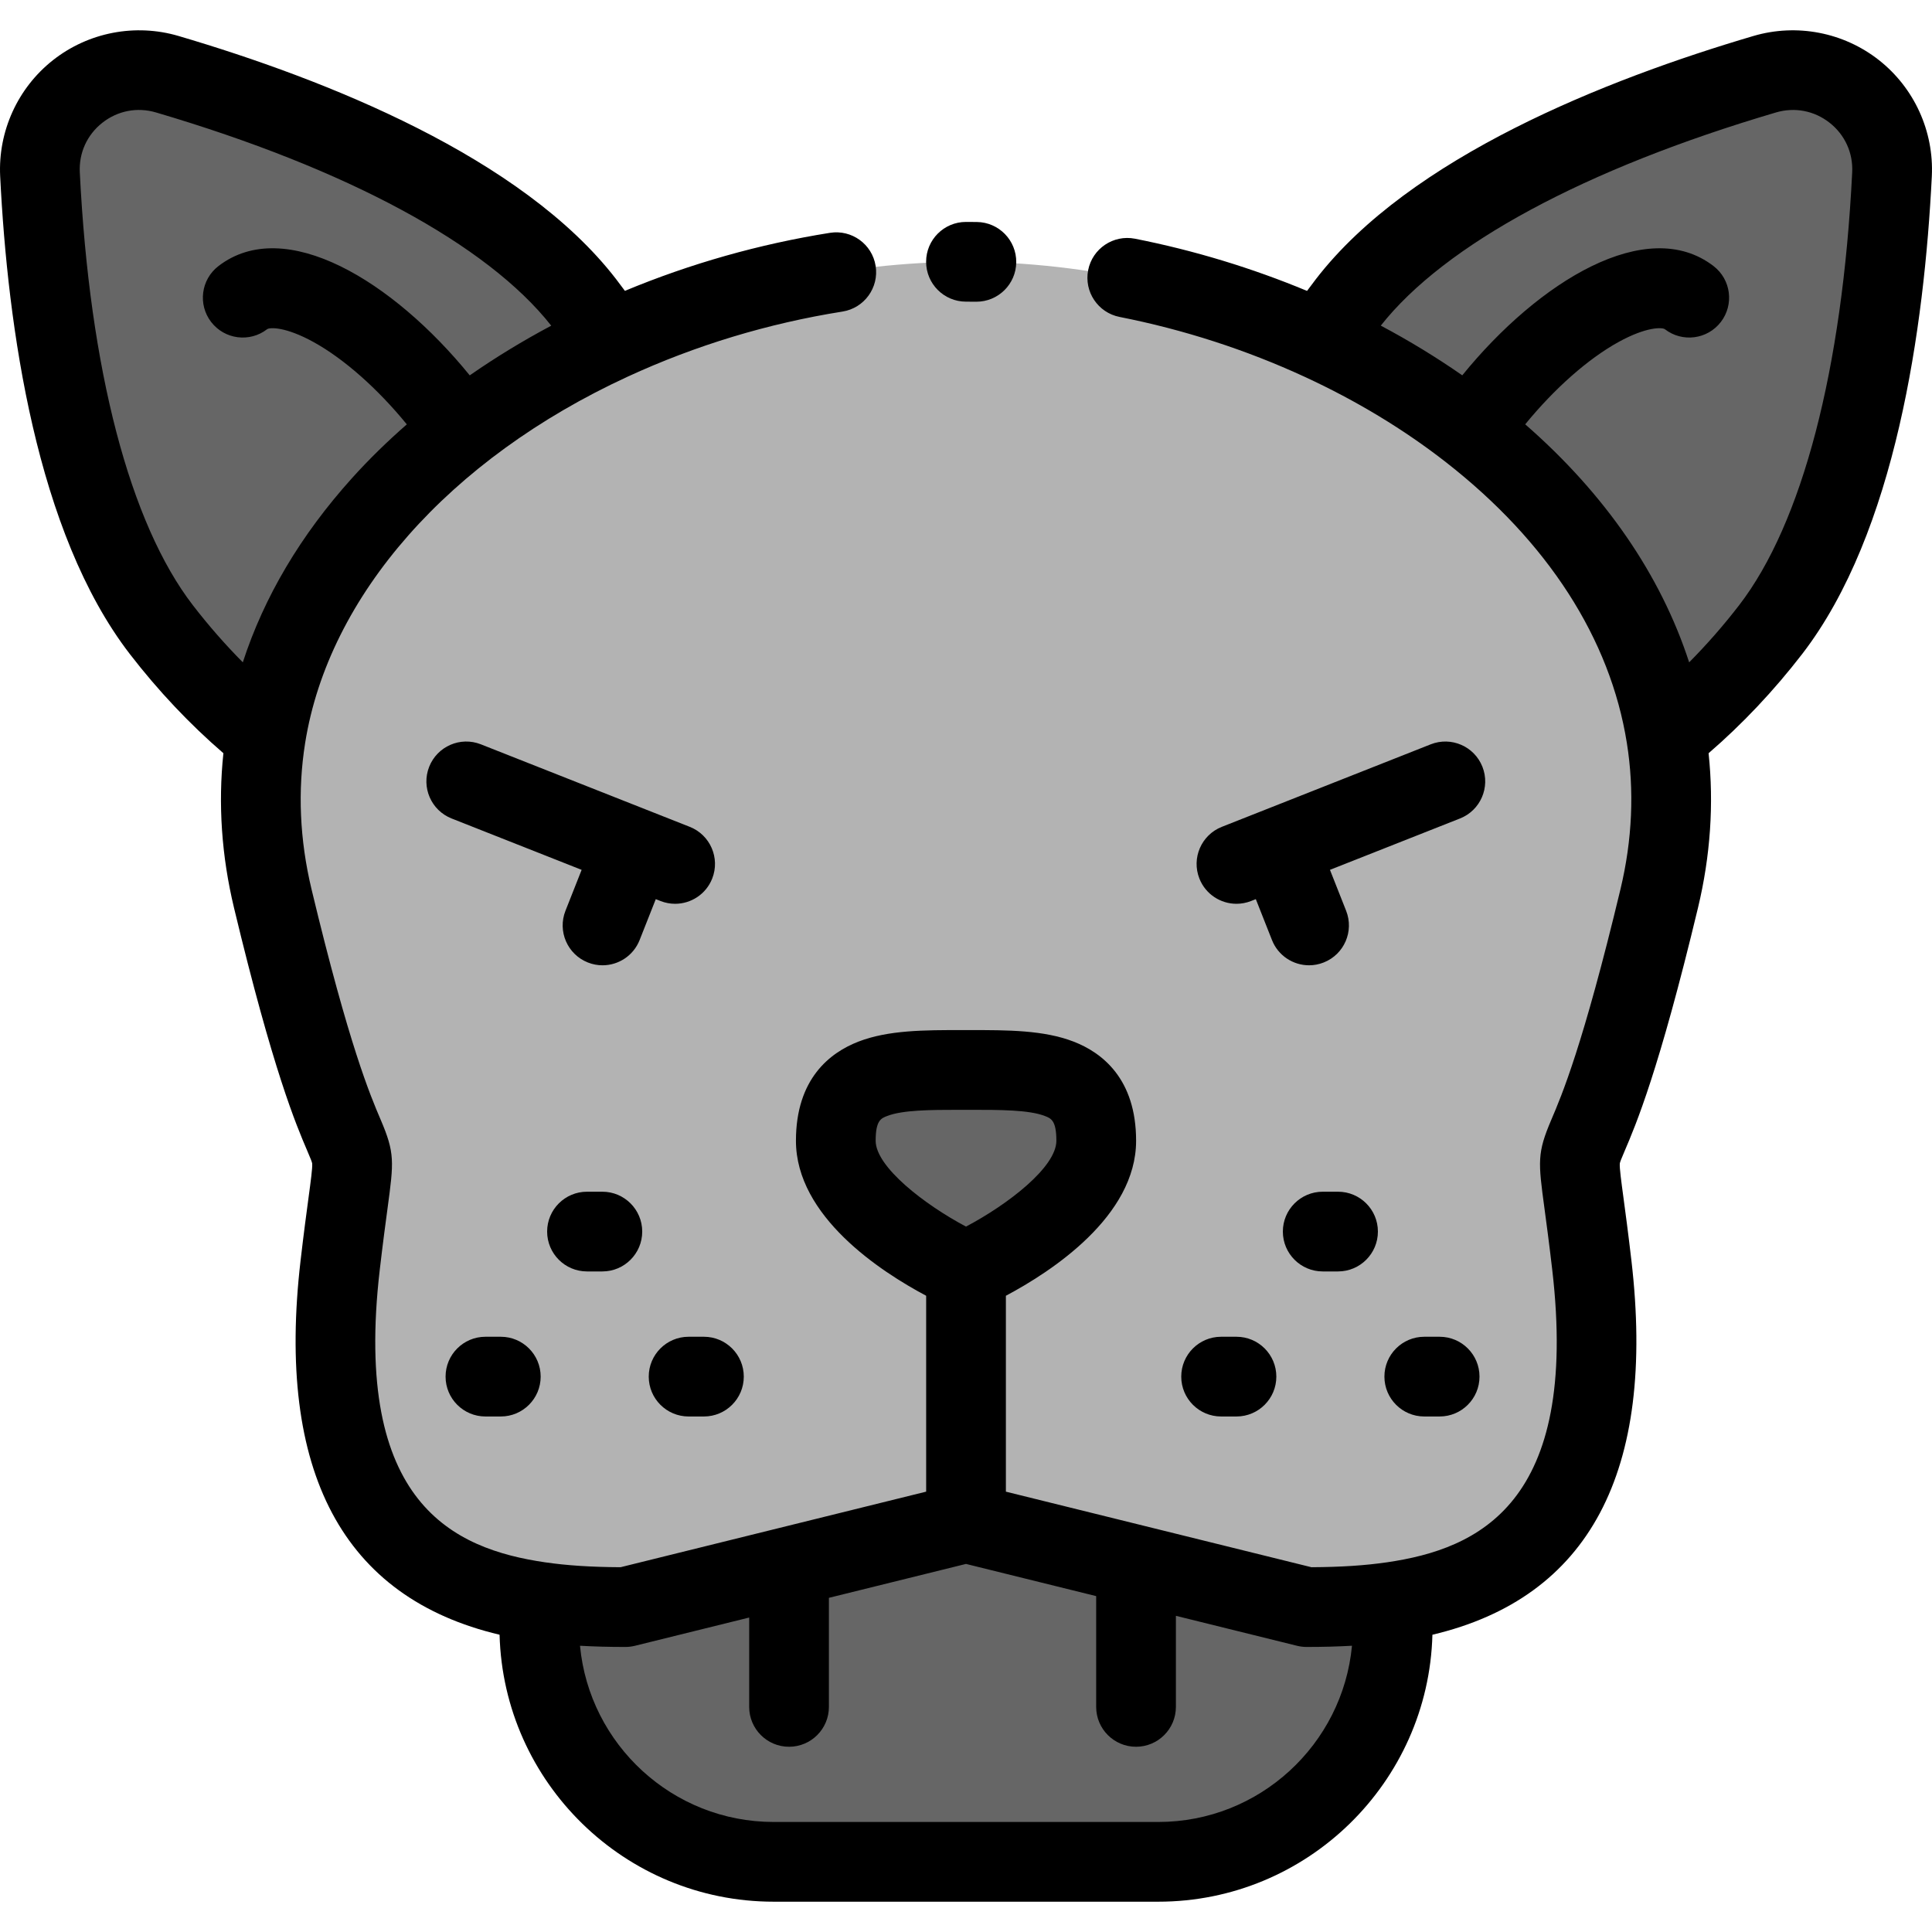 <?xml version="1.0" encoding="iso-8859-1"?>
<!-- Generator: Adobe Illustrator 19.0.0, SVG Export Plug-In . SVG Version: 6.00 Build 0)  -->
<svg version="1.1" id="Layer_1" xmlns="http://www.w3.org/2000/svg" xmlns:xlink="http://www.w3.org/1999/xlink" x="0px" y="0px"
	 viewBox="0 0 512.001 512.001" style="enable-background:new 0 0 512.001 512.001;" xml:space="preserve">
<path style="fill:#666666;" d="M389.697,114.172c-11.868-9.261-25.212-17.296-39.521-23.903l0.298-0.655
	c2.083-3.095,4.286-6.166,6.618-9.19c23.761-30.819,75.816-50.508,110.575-60.757c17.38-5.118,34.629,8.416,33.735,26.522
	c-1.774,35.712-8.523,89.993-32.164,120.67c-8.464,10.975-17.844,20.487-27.665,28.367h-0.012
	C436.492,163.334,417.029,135.502,389.697,114.172z"/>
<path style="fill:#B3B3B3;" d="M256.006,336.821c0,0,34.509-15.451,34.509-34.509c0-19.07-15.451-18.761-34.509-18.761
	s-34.509-0.31-34.509,18.761C221.496,321.37,256.006,336.821,256.006,336.821z M142.907,424.481
	c-31.01-4.535-60.519-22.546-52.758-89.208c6.047-51.937,5.083-1.523-17.868-97.171c-3.571-14.904-4.024-29.26-1.846-42.877
	c7.285-45.771,44.187-83.196,91.493-105.004c28.926-13.333,61.746-20.844,94.064-20.844h0.012c32.343,0,65.21,7.524,94.172,20.891
	c14.309,6.607,27.652,14.642,39.521,23.903c27.331,21.332,46.794,49.163,51.865,81.053c2.178,13.618,1.726,27.975-1.846,42.877
	c-22.95,95.648-23.915,45.235-17.868,97.171c7.761,66.662-21.748,84.672-52.758,89.208c-7.69,1.119-15.487,1.417-22.819,1.417
	l-90.267-22.32h-0.012l-90.267,22.32C158.394,425.898,150.597,425.6,142.907,424.481z"/>
<g>
	<path style="fill:#666666;" d="M369.092,424.481v6.797c0,34.319-27.819,62.126-62.126,62.126H205.033
		c-34.307,0-62.126-27.808-62.126-62.126v-6.797c7.69,1.119,15.487,1.417,22.819,1.417l90.267-22.32h0.012l90.267,22.32
		C353.605,425.898,361.403,425.6,369.092,424.481z"/>
	<path style="fill:#666666;" d="M290.515,302.312c0,19.059-34.509,34.509-34.509,34.509s-34.509-15.451-34.509-34.509
		c0-19.07,15.451-18.761,34.509-18.761S290.515,283.241,290.515,302.312z"/>
	<path style="fill:#666666;" d="M154.906,80.424c2.476,3.226,4.821,6.499,7.023,9.797c-47.306,21.808-84.208,59.234-91.493,105.004
		h-0.012c-9.82-7.881-19.201-17.392-27.665-28.367C19.119,136.182,12.37,81.9,10.596,46.188
		C9.702,28.082,26.94,14.548,44.331,19.667C79.09,29.916,131.146,49.604,154.906,80.424z"/>
</g>
<path d="M497.942,15.932c-9.376-7.38-21.808-9.773-33.261-6.399c-39.129,11.538-91.008,32.083-115.951,64.436
	c-0.787,1.019-1.569,2.066-2.348,3.124c-14.607-6.075-29.898-10.73-45.594-13.831c-5.72-1.124-11.279,2.595-12.411,8.317
	c-1.13,5.724,2.592,11.28,8.317,12.411c17.024,3.364,33.529,8.702,49.056,15.868c13.711,6.33,26.311,13.948,37.449,22.64
	c26.965,21.047,43.541,46.768,47.933,74.394c2.018,12.619,1.45,25.656-1.686,38.746c-9.97,41.555-15.604,54.726-18.31,61.055
	c-3.808,8.907-3.508,11.139-1.839,23.528c0.518,3.843,1.227,9.106,2.061,16.274c7.216,61.989-19.613,73.997-43.787,77.533
	c-5.81,0.846-12.201,1.262-20.024,1.303l-80.976-20.023V343.39c12.045-6.399,34.509-21.025,34.509-41.079
	c0-16.428-9.012-23.356-16.573-26.276c-7.91-3.054-17.479-3.058-27.604-3.049h-1.793c-10.132-0.014-19.695-0.005-27.604,3.049
	c-7.561,2.92-16.573,9.848-16.573,26.276c0,20.055,22.464,34.681,34.509,41.079v51.913l-80.989,20.026
	c-7.823-0.04-14.213-0.457-20.017-1.301c-24.181-3.537-51.01-15.545-43.794-77.534c0.835-7.168,1.543-12.432,2.061-16.274
	c1.669-12.391,1.969-14.623-1.839-23.528c-2.706-6.329-8.339-19.5-18.309-61.052c-3.138-13.093-3.705-26.129-1.686-38.756
	c6.202-38.966,38.158-75.254,85.483-97.071c17.994-8.295,37.148-14.098,56.928-17.247c5.762-0.918,9.689-6.332,8.772-12.094
	c-0.918-5.761-6.32-9.682-12.094-8.772c-18.751,2.986-36.993,8.154-54.354,15.38c-0.768-1.042-1.543-2.08-2.333-3.108
	c-24.948-32.355-76.828-52.9-115.962-64.439c-11.451-3.373-23.886-0.98-33.26,6.4C4.695,23.3-0.543,34.806,0.045,46.712
	c1.986,39.996,9.557,94.426,34.35,126.597c7.517,9.748,15.848,18.568,24.809,26.302c-1.425,13.461-0.488,27.209,2.807,40.956
	c10.387,43.291,16.493,57.571,19.428,64.432c0.906,2.121,1.278,3.022,1.3,3.399c0.073,1.219-0.367,4.484-0.975,9.003
	c-0.528,3.922-1.252,9.294-2.108,16.651c-6.524,56.036,11.214,89.346,52.737,99.17c1.036,39.184,33.211,70.747,72.641,70.747
	h101.932c39.429,0,71.604-31.563,72.641-70.746c41.521-9.821,59.261-43.132,52.737-99.17c-0.857-7.357-1.579-12.729-2.108-16.651
	c-0.608-4.518-1.048-7.784-0.975-9.003c0.022-0.376,0.394-1.278,1.3-3.4c2.935-6.861,9.042-21.141,19.429-64.435
	c3.294-13.746,4.232-27.495,2.806-40.952c8.96-7.735,17.291-16.555,24.811-26.304c24.791-32.169,32.362-86.599,34.349-126.598
	C512.542,34.807,507.303,23.301,497.942,15.932z M21.147,45.667c-0.255-5.156,1.923-9.944,5.975-13.134
	c4.066-3.201,9.25-4.199,14.221-2.734c50.64,14.932,87.787,34.987,104.741,56.507c-7.568,4.026-14.791,8.432-21.599,13.17
	c-20.279-24.973-48.987-42.541-66.605-28.955c-4.622,3.561-5.481,10.194-1.917,14.815c3.562,4.623,10.195,5.481,14.815,1.917
	c0.691-0.528,4.88-0.709,12.305,3.389c8.084,4.46,16.974,12.331,24.729,21.82c-5.194,4.535-10.045,9.275-14.485,14.2
	C79.69,141.79,69.99,158.165,64.348,175.523c-4.65-4.694-9.074-9.737-13.222-15.115C34.39,138.692,23.743,97.94,21.147,45.667z
	 M232.06,302.312c0-5.387,1.416-5.933,3.056-6.566c4.083-1.577,11.347-1.631,19.126-1.631c0.286,0,0.574,0,0.861,0h1.803
	c8.098-0.001,15.753-0.004,19.988,1.631c1.64,0.633,3.056,1.179,3.056,6.566c0,6.985-12.799,16.859-23.948,22.75
	C245.021,319.24,232.06,309.238,232.06,302.312z M306.966,482.841H205.034c-26.791,0-48.866-20.54-51.326-46.698
	c3.723,0.211,7.684,0.318,12.02,0.318c0.855,0,1.706-0.104,2.535-0.308l30.278-7.487v23.681c0,5.833,4.731,10.564,10.564,10.564
	s10.564-4.731,10.564-10.564v-28.905L256,414.458l34.498,8.53v29.359c0,5.833,4.731,10.564,10.564,10.564
	s10.564-4.731,10.564-10.564v-24.135l32.11,7.94c0.829,0.205,1.682,0.308,2.535,0.308c4.335,0,8.297-0.108,12.02-0.319
	C355.832,462.302,333.757,482.841,306.966,482.841z M460.874,160.407c-4.148,5.38-8.576,10.426-13.228,15.121
	c-7.54-23.169-22.29-44.612-43.448-63.078c7.763-9.493,16.643-17.351,24.718-21.807c7.426-4.099,11.615-3.918,12.305-3.389
	c4.62,3.563,11.253,2.704,14.815-1.917c3.562-4.621,2.704-11.254-1.917-14.815c-17.617-13.58-46.325,3.981-66.598,28.945
	c-6.817-4.744-14.028-9.151-21.596-13.172c16.978-21.525,54.114-41.568,104.726-56.493c4.969-1.464,10.153-0.467,14.221,2.734
	c4.054,3.191,6.233,7.978,5.979,13.13C488.257,97.94,477.609,138.692,460.874,160.407z"/>
<path d="M256.006,79.941c0.872,0,1.742,0.006,2.616,0.017c0.045,0.001,0.089,0.001,0.134,0.001c5.772,0,10.489-4.644,10.56-10.433
	c0.072-5.833-4.599-10.622-10.432-10.694c-0.959-0.013-1.918-0.019-2.878-0.019c-0.002,0-0.004,0-0.006,0c-0.002,0-0.004,0-0.006,0
	c-5.833,0-10.564,4.731-10.564,10.564s4.731,10.564,10.564,10.564H256.006z"/>
<path d="M159.632,315.817h-4.071c-5.833,0-10.564,4.731-10.564,10.564c0,5.833,4.731,10.564,10.564,10.564h4.071
	c5.833,0,10.564-4.731,10.564-10.564C170.196,320.547,165.466,315.817,159.632,315.817z"/>
<path d="M182.487,375.383h4.06c5.833,0,10.564-4.731,10.564-10.564c0-5.833-4.731-10.564-10.564-10.564h-4.06
	c-5.833,0-10.564,4.731-10.564,10.564C171.923,370.652,176.653,375.383,182.487,375.383z"/>
<path d="M128.647,354.255c-5.833,0-10.564,4.731-10.564,10.564c0,5.833,4.731,10.564,10.564,10.564h4.071
	c5.833,0,10.564-4.731,10.564-10.564c0-5.833-4.731-10.564-10.564-10.564H128.647z"/>
<path d="M350.535,315.817c-5.833,0-10.564,4.731-10.564,10.564c0,5.833,4.731,10.564,10.564,10.564h4.06
	c5.833,0,10.564-4.731,10.564-10.564c0-5.833-4.731-10.564-10.564-10.564H350.535z"/>
<path d="M381.52,354.255h-4.071c-5.833,0-10.564,4.731-10.564,10.564c0,5.833,4.731,10.564,10.564,10.564h4.071
	c5.833,0,10.564-4.731,10.564-10.564C392.084,358.985,387.353,354.255,381.52,354.255z"/>
<path d="M313.043,364.819c0,5.833,4.731,10.564,10.564,10.564h4.071c5.833,0,10.564-4.731,10.564-10.564
	c0-5.833-4.731-10.564-10.564-10.564h-4.071C317.773,354.255,313.043,358.985,313.043,364.819z"/>
<path d="M175.039,238.775c1.273,0.503,2.585,0.741,3.875,0.741c4.211,0,8.19-2.534,9.83-6.689
	c2.141-5.427-0.521-11.562-5.949-13.705l-55.349-21.865c-5.426-2.148-11.562,0.516-13.707,5.942
	c-2.144,5.426,0.516,11.562,5.942,13.707l34.459,13.614l-4.285,10.843c-2.144,5.427,0.516,11.563,5.941,13.708
	c1.275,0.504,2.588,0.743,3.88,0.743c4.209,0,8.187-2.532,9.828-6.685l4.286-10.845L175.039,238.775z"/>
<path d="M392.856,203.199c-2.143-5.428-8.282-8.087-13.707-5.942L323.8,219.122c-5.428,2.141-8.09,8.278-5.949,13.705
	c1.64,4.155,5.618,6.689,9.83,6.689c1.29,0,2.602-0.239,3.875-0.741l1.249-0.493l4.285,10.845c1.641,4.153,5.618,6.685,9.828,6.685
	c1.292,0,2.605-0.24,3.879-0.743c5.427-2.143,8.087-8.28,5.942-13.707l-4.285-10.843l34.459-13.614
	C392.341,214.761,395.001,208.625,392.856,203.199z"/>
<g>
</g>
<g>
</g>
<g>
</g>
<g>
</g>
<g>
</g>
<g>
</g>
<g>
</g>
<g>
</g>
<g>
</g>
<g>
</g>
<g>
</g>
<g>
</g>
<g>
</g>
<g>
</g>
<g>
</g>
</svg>
